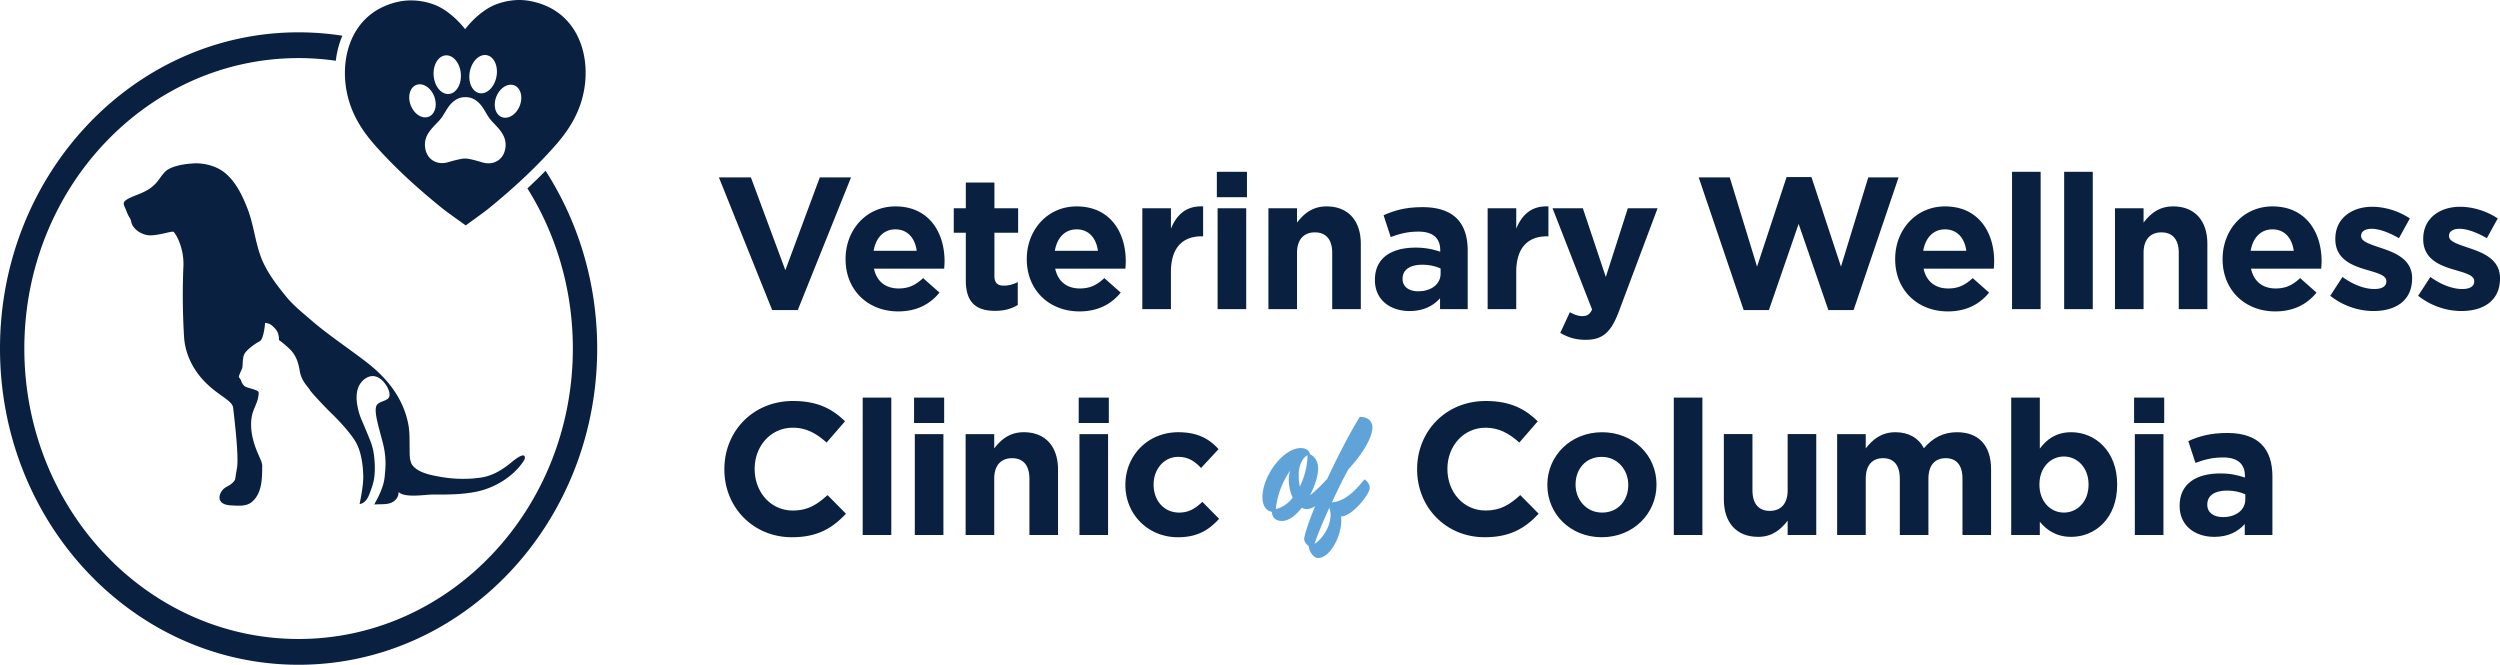 <svg xmlns="http://www.w3.org/2000/svg" xmlns:xlink="http://www.w3.org/1999/xlink" id="Layer_1" x="0" y="0" version="1.1" viewBox="0 0 318.838 84.78" xml:space="preserve"><style>.st0{fill:#0a2040}</style><g><g><g><path d="M91.687 22.627h4.08l4.393 11.833 4.392-11.833h3.984l-6.792 16.921H98.48l-6.793-16.921zM107.839 33.068v-.048c0-3.672 2.616-6.696 6.36-6.696 4.296 0 6.265 3.336 6.265 6.984 0 .288-.024.624-.048.96h-8.953c.36 1.656 1.512 2.521 3.145 2.521 1.224 0 2.112-.384 3.12-1.32l2.088 1.848c-1.2 1.488-2.929 2.4-5.257 2.4-3.864 0-6.72-2.713-6.72-6.649zm9.073-1.08c-.216-1.632-1.176-2.736-2.712-2.736-1.512 0-2.496 1.08-2.784 2.736h5.496zM123.175 35.78v-6.096h-1.536v-3.121h1.536v-3.288h3.648v3.288h3.024v3.121h-3.024v5.496c0 .84.36 1.248 1.176 1.248a3.71 3.71 0 001.8-.456V38.9c-.768.456-1.656.744-2.88.744-2.232 0-3.744-.887-3.744-3.864zM130.951 33.068v-.048c0-3.672 2.616-6.696 6.36-6.696 4.296 0 6.265 3.336 6.265 6.984 0 .288-.024.624-.048.96h-8.953c.36 1.656 1.512 2.521 3.145 2.521 1.224 0 2.112-.384 3.12-1.32l2.088 1.848c-1.2 1.488-2.929 2.4-5.257 2.4-3.864 0-6.72-2.713-6.72-6.649zm9.073-1.08c-.216-1.632-1.176-2.736-2.712-2.736-1.512 0-2.496 1.08-2.784 2.736h5.496zM145.687 26.563h3.648v2.592c.744-1.776 1.944-2.928 4.104-2.832v3.816h-.192c-2.424 0-3.913 1.464-3.913 4.536v4.752h-3.648V26.563zM155.19 21.907h3.841v3.24h-3.841v-3.24zm.097 4.656h3.648v12.865h-3.648V26.563zM161.767 26.563h3.648v1.824c.84-1.08 1.92-2.064 3.769-2.064 2.76 0 4.368 1.824 4.368 4.776v8.329h-3.648v-7.177c0-1.728-.816-2.616-2.208-2.616-1.393 0-2.28.888-2.28 2.616v7.177h-3.648V26.563zM175.351 35.732v-.048c0-2.809 2.136-4.104 5.184-4.104 1.297 0 2.232.216 3.145.528v-.216c0-1.512-.936-2.352-2.76-2.352-1.393 0-2.377.264-3.553.696l-.912-2.784c1.416-.624 2.809-1.032 4.992-1.032 1.992 0 3.433.528 4.345 1.44.96.96 1.393 2.376 1.393 4.104v7.465h-3.528v-1.392c-.889.984-2.112 1.632-3.889 1.632-2.425 0-4.417-1.393-4.417-3.937zm8.376-.84v-.648c-.624-.288-1.439-.48-2.328-.48-1.56 0-2.52.624-2.52 1.776v.048c0 .984.815 1.56 1.992 1.56 1.704 0 2.856-.936 2.856-2.256zM189.727 26.563h3.647v2.592c.744-1.776 1.944-2.928 4.104-2.832v3.816h-.191c-2.425 0-3.913 1.464-3.913 4.536v4.752h-3.647V26.563zM198.99 42.453l1.224-2.641c.48.288 1.081.504 1.561.504.624 0 .96-.192 1.272-.84l-5.041-12.913h3.864l2.929 8.761 2.809-8.761h3.792l-4.944 13.177c-.984 2.616-2.04 3.6-4.225 3.6-1.321.001-2.304-.335-3.241-.887zM216.645 22.627h3.961l3.48 11.377 3.768-11.425h3.169l3.768 11.425 3.48-11.377h3.864l-5.736 16.921h-3.216l-3.793-10.993-3.792 10.993h-3.216l-5.737-16.921zM241.701 33.068v-.048c0-3.672 2.616-6.696 6.36-6.696 4.297 0 6.265 3.336 6.265 6.984 0 .288-.023.624-.048.96h-8.952c.359 1.656 1.512 2.521 3.144 2.521 1.225 0 2.112-.384 3.12-1.32l2.089 1.848c-1.2 1.488-2.929 2.4-5.257 2.4-3.864 0-6.721-2.713-6.721-6.649zm9.073-1.08c-.216-1.632-1.177-2.736-2.713-2.736-1.512 0-2.496 1.08-2.784 2.736h5.497zM256.605 21.907h3.648v17.521h-3.648V21.907zM263.253 21.907h3.648v17.521h-3.648V21.907zM269.732 26.563h3.648v1.824c.84-1.08 1.92-2.064 3.769-2.064 2.76 0 4.368 1.824 4.368 4.776v8.329h-3.648v-7.177c0-1.728-.815-2.616-2.208-2.616-1.392 0-2.28.888-2.28 2.616v7.177h-3.648V26.563zM283.46 33.068v-.048c0-3.672 2.616-6.696 6.36-6.696 4.297 0 6.265 3.336 6.265 6.984 0 .288-.023.624-.048.96h-8.952c.359 1.656 1.512 2.521 3.144 2.521 1.225 0 2.112-.384 3.12-1.32l2.089 1.848c-1.2 1.488-2.929 2.4-5.257 2.4-3.865 0-6.721-2.713-6.721-6.649zm9.073-1.08c-.216-1.632-1.177-2.736-2.713-2.736-1.512 0-2.496 1.08-2.784 2.736h5.497zM297.188 37.724l1.561-2.4c1.392 1.008 2.855 1.536 4.056 1.536 1.057 0 1.536-.384 1.536-.96v-.048c0-.792-1.248-1.056-2.664-1.488-1.8-.528-3.84-1.368-3.84-3.864v-.048c0-2.616 2.112-4.081 4.704-4.081 1.632 0 3.408.552 4.801 1.488l-1.393 2.52c-1.272-.744-2.544-1.2-3.48-1.2-.888 0-1.344.384-1.344.888v.048c0 .72 1.224 1.056 2.616 1.536 1.8.6 3.889 1.464 3.889 3.816v.048c0 2.856-2.137 4.152-4.921 4.152-1.801.002-3.817-.598-5.521-1.943zM308.397 37.724l1.561-2.4c1.392 1.008 2.855 1.536 4.056 1.536 1.057 0 1.536-.384 1.536-.96v-.048c0-.792-1.248-1.056-2.664-1.488-1.8-.528-3.84-1.368-3.84-3.864v-.048c0-2.616 2.112-4.081 4.704-4.081 1.632 0 3.408.552 4.801 1.488l-1.393 2.52c-1.272-.744-2.544-1.2-3.48-1.2-.888 0-1.344.384-1.344.888v.048c0 .72 1.224 1.056 2.616 1.536 1.8.6 3.889 1.464 3.889 3.816v.048c0 2.856-2.137 4.152-4.921 4.152-1.801.002-3.817-.598-5.521-1.943zM92.383 59.876v-.048c0-4.776 3.601-8.688 8.761-8.688 3.168 0 5.064 1.056 6.625 2.592l-2.352 2.712c-1.296-1.176-2.616-1.896-4.296-1.896-2.832 0-4.873 2.352-4.873 5.232v.048c0 2.88 1.992 5.281 4.873 5.281 1.92 0 3.096-.768 4.417-1.968l2.352 2.376c-1.728 1.848-3.648 3-6.889 3-4.946-.001-8.618-3.817-8.618-8.641zM110.023 50.707h3.648v17.521h-3.648V50.707zM116.574 50.707h3.84v3.24h-3.84v-3.24zm.096 4.656h3.648v12.865h-3.648V55.363zM123.15 55.363h3.648v1.824c.84-1.08 1.92-2.064 3.769-2.064 2.76 0 4.368 1.824 4.368 4.776v8.329h-3.648v-7.177c0-1.728-.816-2.616-2.208-2.616-1.392 0-2.28.888-2.28 2.616v7.177h-3.648V55.363zM137.574 50.707h3.84v3.24h-3.84v-3.24zm.096 4.656h3.648v12.865h-3.648V55.363zM143.526 61.868v-.048c0-3.672 2.808-6.696 6.744-6.696 2.424 0 3.937.816 5.137 2.16l-2.232 2.4c-.816-.864-1.632-1.416-2.928-1.416-1.824 0-3.12 1.608-3.12 3.504v.048c0 1.968 1.272 3.552 3.264 3.552 1.224 0 2.064-.528 2.952-1.368l2.136 2.161c-1.248 1.368-2.688 2.352-5.256 2.352-3.865-.001-6.697-2.977-6.697-6.649z" class="st0"/><g><path fill="#60a3d9" d="M174.085 61.164h-.098c-1.45 1.824-2.725 2.804-4.117 2.902.843-1.843 1.686-3.51 2.098-4.215 1.353-1.451 3.059-3.785 3.059-5.353 0-.647-.432-1.333-1.607-1.333-1.072 1.702-2.712 4.825-4.152 7.906-.769.854-1.561 1.594-2.2 2.094.627-1.196 1.039-2.471 1.039-3.431 0-.863-.412-1.51-1.039-1.804-.098-.568-.628-.784-1.197-.784-2.176 0-4.862 3.49-4.862 6.274 0 1.079.451 1.706 1.196 1.863.059.608.333 1.157 1.314 1.157.823 0 1.726-.686 2.51-1.686.215.118.412.176.608.176.345 0 .712-.133 1.085-.36-.703 1.703-1.228 3.187-1.4 4.124 0 .373.255.726.589.941 0 .549.529 1.529 1.196 1.529 1.588 0 3.118-3.039 2.941-5.137l-.02-.157c1.392 0 3.627-2.785 3.667-3.647-.002-.412-.256-.765-.61-1.059zm-11.371 3.745c.216-2.02.98-3.706 1.844-4.902a3.458 3.458 0 00-.196 1.059c0 1 .215 1.804.51 2.412-.59.725-1.334 1.274-2.158 1.431zm3.059-2.843a7.604 7.604 0 01-.137-1.745c.04-1.118.589-2.02 1.118-2.255-.001 1.215-.353 2.706-.981 4zm1.882 7.294c.353-1.137 1.118-2.941 1.921-4.686-.019.059-.019.118-.019.176.568 1.588-.707 3.784-1.902 4.51z"/></g><path d="M180.732 59.876v-.048c0-4.776 3.601-8.688 8.761-8.688 3.169 0 5.064 1.056 6.625 2.592l-2.353 2.712c-1.296-1.176-2.616-1.896-4.296-1.896-2.832 0-4.873 2.352-4.873 5.232v.048c0 2.88 1.992 5.281 4.873 5.281 1.92 0 3.096-.768 4.416-1.968l2.353 2.376c-1.729 1.848-3.648 3-6.889 3-4.944-.001-8.617-3.817-8.617-8.641zM197.341 61.868v-.048c0-3.696 2.977-6.696 6.984-6.696 3.984 0 6.937 2.952 6.937 6.648v.048c0 3.696-2.977 6.697-6.984 6.697-3.985-.001-6.937-2.953-6.937-6.649zm10.32 0v-.048c0-1.896-1.368-3.552-3.384-3.552-2.088 0-3.336 1.608-3.336 3.504v.048c0 1.896 1.368 3.552 3.384 3.552 2.088 0 3.336-1.608 3.336-3.504zM213.468 50.707h3.648v17.521h-3.648V50.707zM219.852 63.692v-8.329h3.648v7.177c0 1.728.816 2.616 2.208 2.616 1.393 0 2.28-.888 2.28-2.616v-7.177h3.648v12.865h-3.648v-1.824c-.84 1.08-1.92 2.064-3.769 2.064-2.759 0-4.367-1.824-4.367-4.776zM234.299 55.363h3.648v1.824c.84-1.08 1.944-2.064 3.793-2.064 1.68 0 2.952.744 3.624 2.04 1.128-1.32 2.472-2.04 4.225-2.04 2.712 0 4.344 1.632 4.344 4.728v8.377h-3.648v-7.177c0-1.728-.768-2.616-2.136-2.616s-2.208.888-2.208 2.616v7.177h-3.648v-7.177c0-1.728-.769-2.616-2.137-2.616s-2.208.888-2.208 2.616v7.177H234.3V55.363zM260.148 66.548v1.68H256.5V50.707h3.648v6.504c.889-1.2 2.112-2.088 4.009-2.088 3 0 5.856 2.352 5.856 6.648v.048c0 4.296-2.809 6.649-5.856 6.649-1.945 0-3.145-.888-4.009-1.92zm6.216-4.728v-.048c0-2.136-1.44-3.552-3.145-3.552s-3.12 1.416-3.12 3.552v.048c0 2.136 1.416 3.552 3.12 3.552s3.145-1.392 3.145-3.552zM272.171 50.707h3.841v3.24h-3.841v-3.24zm.096 4.656h3.648v12.865h-3.648V55.363zM277.979 64.532v-.048c0-2.809 2.136-4.104 5.185-4.104 1.296 0 2.231.216 3.144.528v-.216c0-1.512-.936-2.352-2.76-2.352-1.393 0-2.376.264-3.553.696l-.912-2.784c1.417-.624 2.809-1.032 4.993-1.032 1.992 0 3.432.528 4.344 1.44.96.96 1.393 2.376 1.393 4.104v7.465h-3.528v-1.392c-.889.984-2.112 1.632-3.889 1.632-2.425-.001-4.417-1.393-4.417-3.937zm8.377-.84v-.648c-.624-.288-1.44-.48-2.329-.48-1.56 0-2.52.624-2.52 1.776v.048c0 .984.815 1.56 1.992 1.56 1.704 0 2.857-.936 2.857-2.256z" class="st0"/></g></g><g><g><path d="M69.578 21.779a68.327 68.327 0 01-2.314 2.247c3.661 5.855 5.794 12.876 5.794 20.425 0 20.458-15.66 37.042-34.977 37.042S3.104 64.909 3.104 44.451 18.764 7.409 38.081 7.409c1.61 0 3.194.116 4.746.339.099-.837.279-1.653.542-2.427.089-.263.188-.518.294-.767a36.349 36.349 0 00-5.582-.431C17.049 4.122 0 22.178 0 44.451S17.049 84.78 38.081 84.78s38.081-18.056 38.081-40.329c0-8.406-2.429-16.211-6.584-22.672z" class="st0"/><path d="M48.539 62.711c-.121.29-.253.577-.395.856-.065.128-.137.253-.208.378-.028.049-.182.395-.224.399.613-.06 1.243.013 1.848-.122.684-.153 1.297-.688 1.27-1.473.84.798 3.35.314 4.445.322 1.854.014 3.732.003 5.557-.379 2.232-.468 4.614-1.871 5.929-3.866.11-.166.217-.364.17-.56-.166-.692-1.811.799-2.078 1.001-1.053.797-2.123 1.413-3.424 1.624-1.637.265-3.493.228-5.133-.058-1.131-.197-2.878-.476-3.668-1.469-.435-.547-.376-1.477-.386-2.141-.015-1.005.026-2.007-.149-2.999-.589-3.346-2.687-5.957-5.213-7.926-2.368-1.846-4.925-3.5-7.2-5.468-1.111-.962-2.238-1.849-3.183-3.004-1.056-1.29-2.094-2.636-2.837-4.159-1.083-2.219-1.2-4.758-2.09-7.047-.694-1.784-1.536-3.463-2.874-4.565-1.338-1.102-3.196-1.297-4.113-1.207 0 0-2.577.105-3.518 1.049s-.991 1.942-3.419 2.886c-2.428.945-1.932 1.049-1.536 2.099.396 1.049.495.787.644 1.469.149.682.941 1.417 1.982 1.627 1.041.21 3.122-.525 3.369-.42.248.105 1.387 1.994 1.288 4.355a86.535 86.535 0 00.085 9.097c.156 2.385 1.358 4.506 3.037 6.068 1.635 1.522 3.122 2.046 3.221 2.938.099.892.743 6.087.495 7.609l-.248 1.522s-.149.472-1.09.945c-.941.472-1.635 2.256.545 2.361.861.041 1.941.179 2.67-.424 1.325-1.097 1.333-3.021 1.335-4.722-.055-.257-.1-.435-.1-.435l-.469-1.087c-.613-1.42-1.025-3.027-.773-4.594.192-1.191.89-1.884.89-3.138 0-.311-1.231-.528-1.642-.714-.41-.186-.586-.745-.616-.838-.029-.093-.205-.311-.264-.404-.059-.093.293-.838.293-.838l.117-.279c.117-.279 0-1.273.293-1.832.293-.559 1.378-1.335 1.935-1.615.557-.279.704-2.36.704-2.36.557.093.733.155 1.29.745s.469 1.446.469 1.446.41.262 1.261 1.038c.85.776 1.202 1.677 1.407 2.95.205 1.273 1.143 2.08 1.29 2.391.147.311 2.287 2.546 2.815 3.043.528.497 2.492 2.515 3.137 3.788.645 1.273.821 2.888.85 4.161.029 1.273-.469 3.54-.469 3.54.601-.047 1.008-.632 1.219-1.177.285-.734.566-1.488.662-2.281.091-.756.074-1.528.007-2.285-.067-.752-.203-1.496-.477-2.202-.231-.595-.479-1.183-.723-1.772-.28-.677-.621-1.367-.805-2.082-.25-.971-.416-2.061-.063-3.028.248-.679.874-1.31 1.562-1.453.583-.121 1.137.145 1.553.567.428.434.95 1.224.877 1.895-.088.807-1.466.59-1.701 1.397-.235.807.293 2.484.821 4.502s.381 3.291.264 4.471c-.065.654-.268 1.285-.518 1.884zM47.949 18.668c2.586 2.895 5.517 5.535 8.52 7.947.577.463 2.929 2.13 2.929 2.13s2.342-1.682 2.916-2.149c2.988-2.431 5.903-5.09 8.471-8.002 1.163-1.318 2.143-2.678 2.866-4.327 2.06-4.7 1.168-11.002-3.67-13.365C69.237.539 68.006.1 66.685.015c-1.198-.077-2.47.16-3.521.584-2.21.891-3.842 3.128-3.842 3.128S57.676 1.5 55.461.624a8.438 8.438 0 00-3.708-.546c-1.25.109-2.399.543-3.107.894-4.823 2.395-5.677 8.702-3.588 13.389.732 1.642 1.72 2.996 2.891 4.307zm17.757-7.726c.786.409 1.014 1.623.51 2.71-.505 1.088-1.551 1.638-2.337 1.229-.786-.409-1.014-1.623-.51-2.71.505-1.088 1.551-1.638 2.337-1.229zm-5.769-1.895c.291-1.33 1.28-2.223 2.207-1.995.927.228 1.443 1.491 1.152 2.82-.291 1.33-1.28 2.223-2.207 1.995-.928-.228-1.443-1.491-1.152-2.82zm-.573 3.363c0-.056.53.031.558.038.437.109.845.368 1.171.69.662.652.975 1.59 1.599 2.276.881.968 1.945 1.859 1.774 3.364-.184 1.624-1.546 2.357-2.952 1.93-1.887-.574-2.184-.481-2.184-.481s-.295-.096-2.187.461c-1.41.414-2.765-.332-2.936-1.957-.158-1.507.912-2.387 1.802-3.347.63-.68.951-1.615 1.618-2.261.329-.319.739-.574 1.177-.679.03-.008.56-.09.56-.034zm-2.563-5.345c.954-.104 1.833.913 1.965 2.271.132 1.358-.535 2.542-1.488 2.646-.954.104-1.833-.913-1.965-2.271-.132-1.358.535-2.543 1.488-2.646zm-3.817 3.817c.79-.402 1.831.158 2.327 1.251.496 1.092.257 2.304-.532 2.705-.79.402-1.831-.158-2.327-1.251-.496-1.092-.258-2.303.532-2.705z" class="st0"/></g></g></g></svg>